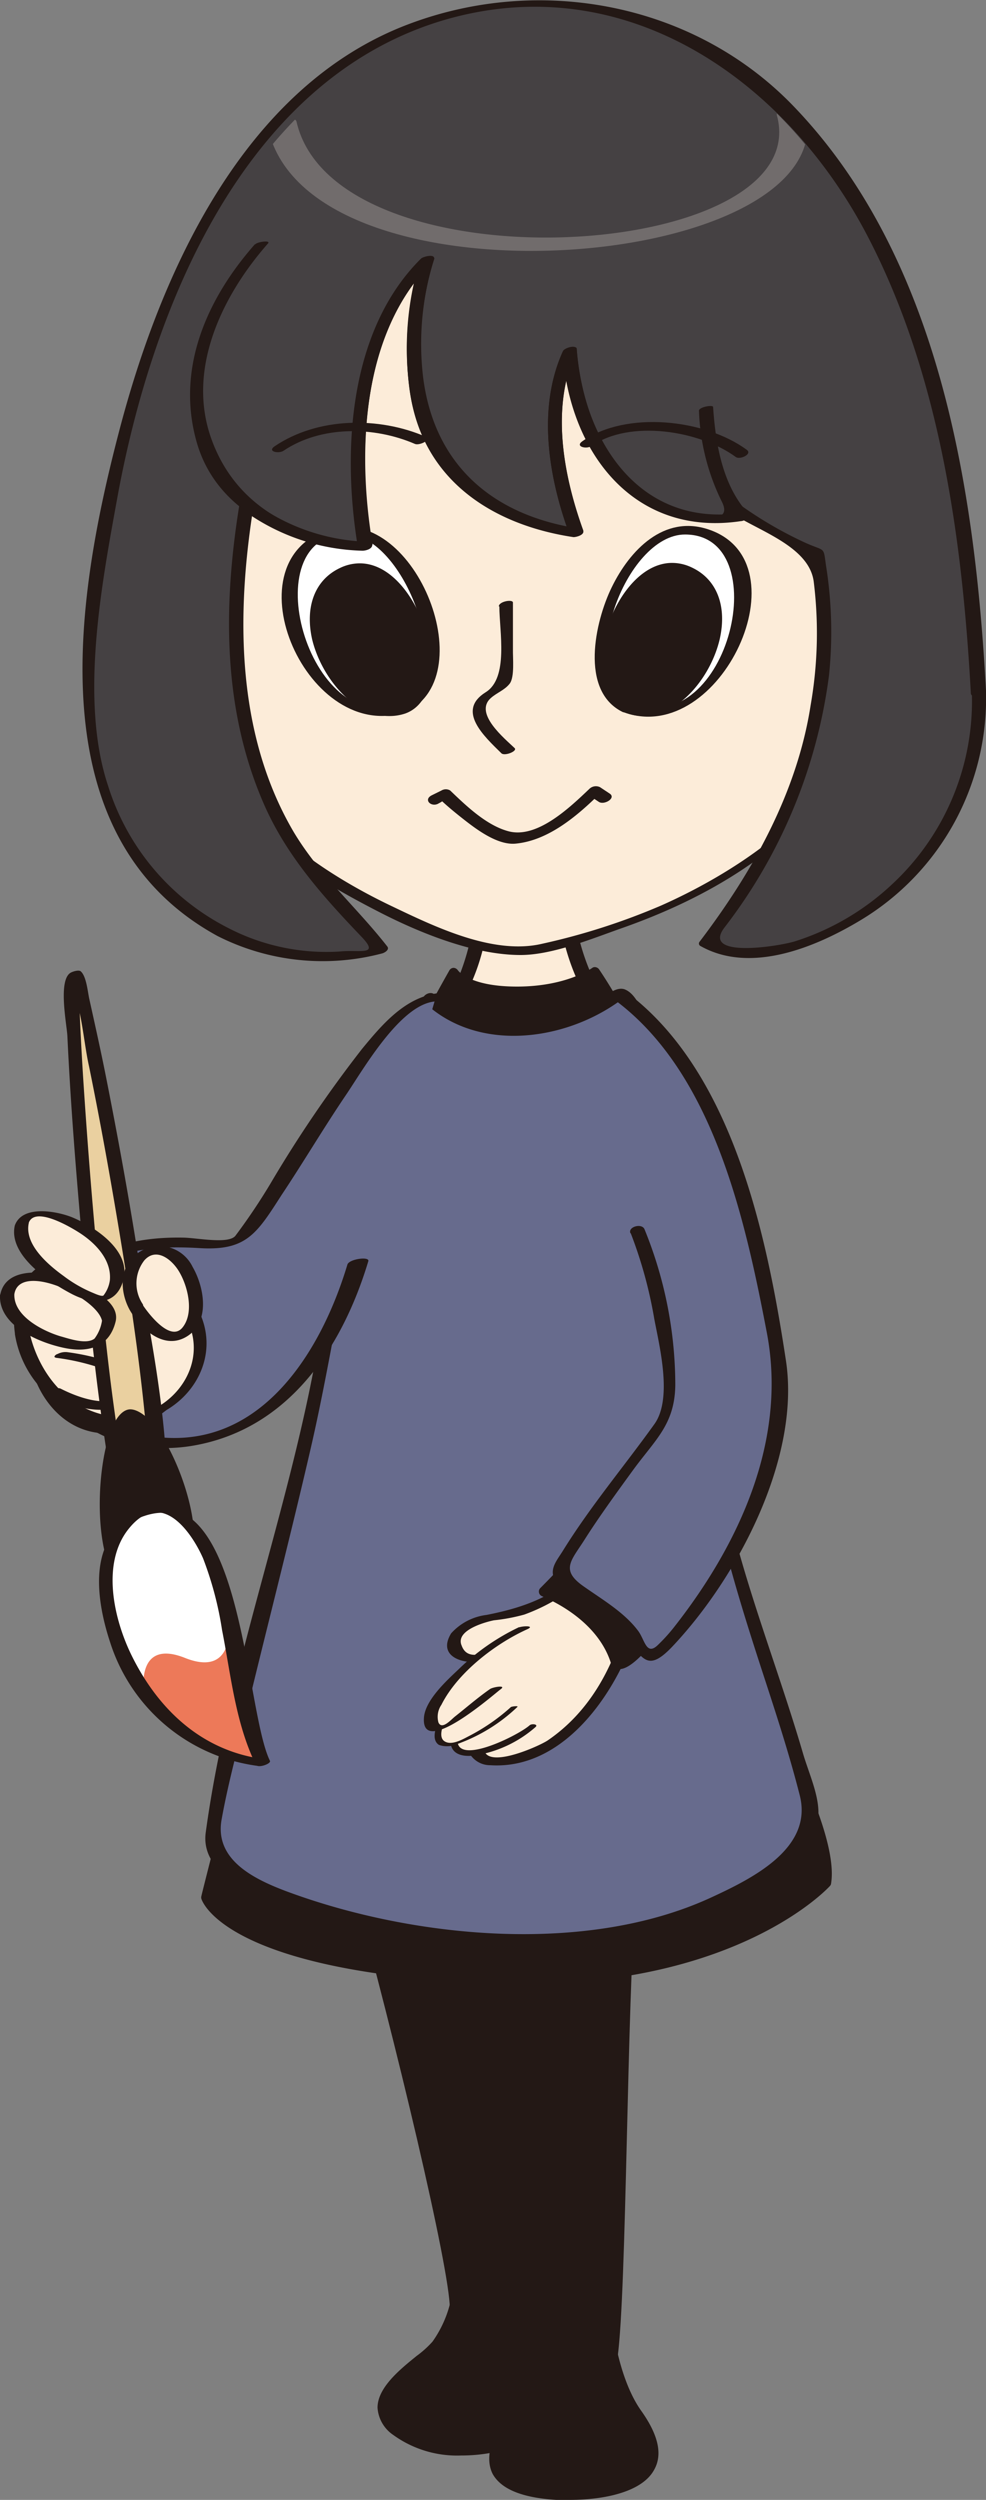 <svg xmlns="http://www.w3.org/2000/svg" xmlns:xlink="http://www.w3.org/1999/xlink" viewBox="0 0 90 228.05"><rect x="0" y="0" width="90" height="228.05" fill="#808080" stroke="none"/><defs><style>.cls-1{fill:none;}.cls-2{fill:#fcecd9;}.cls-3{fill:#231815;}.cls-4{fill:#fff;}.cls-5{fill:#454143;}.cls-6{clip-path:url(#clip-path);}.cls-7{fill:#716c6c;}.cls-8{fill:#676b8d;}.cls-9{fill:#ead0a0;}.cls-10{fill:#ed7959;}</style><clipPath id="clip-path"><path class="cls-1" d="M88.38,62.69C86.2,19.89,69.28-1,45.27,1.64c-27,2.93-37,41.63-35.8,65.06C10.05,78.45,22.12,89,35.14,85.54,32,81.36,18.5,72.93,23.15,46a16.88,16.88,0,0,0,10.54,3.68c-3.18-17.07,5.5-25.46,5.5-25.46s-6.94,21.7,13.31,24.3c-3.76-9.55-.58-16.2-.58-16.2s1.16,17.36,15.34,14.75a4.68,4.68,0,0,1-.72-.81,36,36,0,0,0,7.38,4.09c2,10.4-.23,22.35-9.85,34.62C70.44,89,89.24,79.76,88.38,62.69Z"/></clipPath></defs><title>アセット 74</title><g id="レイヤー_2" data-name="レイヤー 2"><g id="レイヤー_2-2" data-name="レイヤー 2"><path class="cls-2" d="M44,77.67c.59,6.22-.3,11.56-4.74,16.89,0,8.89,13,8.6,18.67,1.19A20.64,20.64,0,0,1,51.7,78.26"/><path class="cls-3" d="M43.35,77.84c.51,6.33-.7,11.68-4.69,16.72-1.62,2,2.43,5.6,3.87,6.3,5.43,2.63,12.55-.88,16-5.11a.18.18,0,0,0,0-.25,21,21,0,0,1-6.18-17.32c0-.5-1.25-.25-1.29.17a20.6,20.6,0,0,0,2.63,13A25.79,25.79,0,0,0,57,95.65c1.5,1.59-7.43,5-8.13,5.13-5,.93-11.25-2.94-7.5-8.22,3.14-4.42,3.71-9.81,3.28-15.06,0-.4-1.32-.13-1.29.34Z"/><path class="cls-2" d="M27.7,22.54c-10.38,14.52-9.49,40-8,46.24s15.45,16.76,28.09,18c9.63-2,24.14-6.64,30.45-19.56,4.67-9.56-7.85-47-7.85-47"/><path class="cls-3" d="M27.1,22.54C18.56,35,16.37,53.34,18.86,68.05c1.22,7.17,10,12.2,15.83,15.19,3.69,1.89,8.6,3.88,12.83,3.88,2.9,0,6.51-1.49,9.21-2.44,8-2.81,15.24-7.11,20.18-14.14,3.64-5.17,3.23-10.86,2.47-16.87C77.92,42.26,74.65,30.89,71,20c-.14-.42-1.42-.05-1.29.34A225.1,225.1,0,0,1,77,47.47C78.1,53,79.21,59.06,78.36,64.73c-1.26,8.46-10.88,14.71-18,17.87A60.33,60.33,0,0,1,49.5,86.09c-4.47,1.06-9.81-1.55-13.77-3.44-6.06-2.89-14.44-8.25-15.67-15.47C17.64,52.86,20,34.63,28.29,22.54c.32-.46-1-.32-1.19,0Z"/><path class="cls-4" d="M36.88,64.63c-7.78,3.19-14.45-12.12-7.4-15.71C37,45.07,42.66,62.26,36.88,64.63Z"/><path class="cls-3" d="M36.62,64.34c-8.58,3-13.55-15.59-5-15.59,5.25,0,10.2,13,5,15.59-.8.39-.06.86.52.57,7-3.43.53-19.17-7.26-16.56-9.12,3.06-1.73,19.75,7.26,16.56C38,64.61,37.22,64.13,36.62,64.34Z"/><path class="cls-3" d="M36.88,64.63C31.11,66.7,25.33,55,31.25,52.18S41.78,62.87,36.88,64.63Z"/><path class="cls-3" d="M35.49,65.32c-3.32,0-6.2-3.66-7-7-.67-3,.27-5.43,2.53-6.5a4.15,4.15,0,0,1,1.82-.43c3.15,0,5.7,3.88,6.36,7.63.53,3.06-.31,5.39-2.21,6.07A4.5,4.5,0,0,1,35.49,65.32ZM32.88,52.24a3.33,3.33,0,0,0-1.44.34c-2.67,1.27-2.32,4.27-2,5.51.69,3,3.21,6.34,6.09,6.34a3.77,3.77,0,0,0,1.24-.22c1.75-.63,2-3,1.63-5.08C37.78,55.82,35.52,52.24,32.88,52.24Z"/><path class="cls-4" d="M57.33,64.63c7.78,3.19,14.45-12.12,7.41-15.71C57.18,45.07,51.55,62.26,57.33,64.63Z"/><path class="cls-3" d="M57,65c8.76,3.1,16.57-13.71,7.68-16.7-4.08-1.37-7.2,1.89-8.85,5.29-1.51,3.09-2.94,9.42,1,11.36.41.2,1.58-.38,1-.66-5.5-2.69-.74-15.54,4.7-15.53,8.32,0,4.08,18.63-4.82,15.48C57.27,64.09,56.21,64.74,57,65Z"/><path class="cls-3" d="M57.33,64.63C63.11,66.7,68.89,55,63,52.18S52.44,62.87,57.33,64.63Z"/><path class="cls-3" d="M58.73,65.32h0a4.54,4.54,0,0,1-1.54-.27c-1.89-.68-2.73-3-2.2-6.07.66-3.75,3.21-7.63,6.36-7.63a4.15,4.15,0,0,1,1.82.43c2.26,1.07,3.2,3.5,2.53,6.5C64.92,61.67,62.05,65.32,58.73,65.32Zm2.61-13.08c-2.65,0-4.9,3.58-5.48,6.89-.36,2-.12,4.45,1.62,5.08a3.86,3.86,0,0,0,1.24.22h0c2.88,0,5.4-3.29,6.09-6.34.28-1.24.63-4.24-2-5.51A3.26,3.26,0,0,0,61.34,52.24Z"/><path class="cls-5" d="M89.34,63.15C87.11,19.3,69.78-2.06,45.18.61c-27.7,3-37.86,42.7-36.68,66.71.6,12,13,22.8,26.31,19.24-3.21-4.28-17-12.92-12.29-40.51a17.37,17.37,0,0,0,10.81,3.76C30.07,32.32,39,23.73,39,23.73S31.85,46,52.59,48.62C48.74,38.84,52,32,52,32s1.19,17.78,15.71,15.11a5.29,5.29,0,0,1-.73-.83,36.82,36.82,0,0,0,7.55,4.19c2,10.65-.23,22.89-10.08,35.47C71,90.12,90.23,80.63,89.34,63.15Z"/><path class="cls-3" d="M90,63c-1-18.34-4.21-39.35-17.46-53.2-9-9.45-23.1-12.18-35.23-7.6C22.24,7.87,14.63,24.92,10.86,39.39c-4,15.28-7.49,37,9,46a21.23,21.23,0,0,0,15,1.59c.23-.05.73-.34.49-.64-2.82-3.61-6.19-6.49-8.57-10.49C21.52,66.86,21.56,55.93,23.17,46l-1.15.4a19.25,19.25,0,0,0,11.07,3.84c.3,0,.95-.17.88-.58-1.4-8.33-1-19.35,5.52-25.77l-1.18-.08A27.42,27.42,0,0,0,37.46,36c1.22,7.83,7.5,11.89,14.89,13,.25,0,1-.19.89-.58-1.82-5-3-11.28-.63-16.39l-1.25.14C52,41.3,57.87,49,67.63,47.54c.22,0,1-.31.67-.66L67.57,46l-1.1.61c2.52,1.76,7.33,3.12,7.8,6.41A38.09,38.09,0,0,1,74,64.29c-1.23,8-5.31,15.27-10.16,21.64a.25.25,0,0,0,.1.37c4.59,2.59,10.55.09,14.62-2.36A23.61,23.61,0,0,0,90,63.08c0-.6-1.31-.35-1.29.13a22.81,22.81,0,0,1-7.35,17.52,23.16,23.16,0,0,1-8.73,5.12c-1.47.48-8.68,1.62-6.5-1.24a47.65,47.65,0,0,0,9.54-23,38.51,38.51,0,0,0-.28-10.06c-.24-1.72-.06-1.23-1.8-2A36.07,36.07,0,0,1,67.48,46c-.31-.22-1.48.17-1.1.6l.73.84.67-.67c-9.36,1.42-14.51-6.47-15.14-14.89,0-.49-1.11-.15-1.25.14C49,37.24,50.08,43.61,52,48.8l.88-.58c-7.94-1.2-13.29-5.84-14.27-13.9a26,26,0,0,1,1-10.66c.17-.56-1-.25-1.18-.07C31.76,30.2,31.23,41.36,32.68,50l.89-.58A18.38,18.38,0,0,1,23,45.71c-.3-.23-1.09,0-1.16.4-1.48,9.2-1.53,18.63,2.27,27.29,2.06,4.7,5.41,8.42,8.91,12.08,1.66,1.75-.19,1.13-2,1.32a19.47,19.47,0,0,1-10.16-2.13,21.86,21.86,0,0,1-11-13c-2.59-7.78-.6-18.3.83-26.16,3.1-17.11,11.4-38.1,29.64-43.62,16.66-5,31.43,5.39,38.87,19.67,6.61,12.7,8.64,27.6,9.42,41.72C88.73,63.8,90,63.52,90,63Z"/><g class="cls-6"><path class="cls-7" d="M24.48,11.77c3.9,17.09,53.09,12.92,49-1.95-.17-.65-2.75,0-2.57.69,3.67,13.38-40.31,16.1-43.85.57-.15-.63-2.73,0-2.58.69Z"/></g><path class="cls-3" d="M23.26,22.29c-4.41,5-7.19,11.35-5.32,18s8.72,9.37,15,9.76c.19,0,1.12-.12,1.06-.43-1.42-8.42-1-19.48,5.57-26l-1.22.16a27.84,27.84,0,0,0-1,11.51c1,8,7.12,12.38,14.71,13.52.17,0,1.29-.1,1.18-.42-1.84-5.1-3-11.37-.6-16.54l-1.28.29c.67,9.15,6.48,16.66,16.23,15.18.11,0,.94-.23.73-.46-2.37-2.56-3-6.35-3.23-9.73,0-.23-1.3,0-1.29.34a20.3,20.3,0,0,0,2.08,8.28c1.21,2.37-2.8,1.19-4.24.76a10.42,10.42,0,0,1-4.37-2.91c-2.89-3-4.33-7.75-4.63-11.81,0-.29-1.18.07-1.27.29C49,37.33,50.1,43.67,52,48.8l1.17-.43C45.39,47.21,39.87,42.9,38.64,35a25.88,25.88,0,0,1,1-11.39c.1-.33-1.09,0-1.22.16-6.63,6.56-7.14,17.68-5.7,26.21l1.07-.44c-6.48-.4-12.26-3.18-14.52-9.57s1.09-13.11,5.2-17.77c.26-.31-1-.14-1.17.09Z"/><path class="cls-3" d="M25.88,41.12c3.41-2.3,8.26-2.24,12-.62.4.17,1.57-.4,1-.65-4.3-1.87-9.87-1.8-13.81.86-.72.49.38.7.81.41Z"/><path class="cls-3" d="M54,40.69c3.48-2.45,9.88-1.41,13.16,1,.38.28,1.55-.27,1-.66-3.8-2.79-11-3.59-15-.78-.71.5.38.75.82.44Z"/><path class="cls-3" d="M45.58,55.32c0,2.27.87,6.52-1.25,7.83-2.69,1.68-.16,4,1.44,5.57.29.28,1.5-.2,1.2-.48-.91-.87-3.72-3.16-2.18-4.55.55-.5,1.26-.72,1.73-1.32s.28-2.38.3-3.14c0-1.42,0-2.84,0-4.26,0-.33-1.29-.11-1.29.35Z"/><path class="cls-3" d="M40,73.31c.95-.48.16-.4.34-.23.68.63,1.4,1.21,2.13,1.78,1.16.9,3,2.25,4.59,2.1,3-.28,5.64-2.54,7.71-4.58l-1,.18.89.59c.48.32,1.6-.34,1-.75l-.89-.59a.86.86,0,0,0-1,.18C52,73.67,49,76.56,46.37,75.82c-2-.55-3.84-2.33-5.28-3.71a.77.77,0,0,0-.79,0l-.89.44c-.78.39-.08,1.1.58.77Z"/><path class="cls-3" d="M49.69,208.37c-1.39,4.09-.3,6.39-1.67,8.8-2.51,4.39-6.69,10,2.78,10.62,5,.31,12.26-1.19,7.57-7.79-2.46-3.47-2.83-9.43-2.83-9.43"/><path class="cls-3" d="M52,228.05c-.42,0-.84,0-1.24,0-3.16-.2-5-1-5.77-2.33-1.07-2,.65-5,2.17-7.53.22-.37.43-.74.63-1.09a7.8,7.8,0,0,0,.81-3.73,16.76,16.76,0,0,1,.85-5,.22.22,0,0,1,.28-.14.22.22,0,0,1,.14.28,16.5,16.5,0,0,0-.83,4.91,8.19,8.19,0,0,1-.86,3.93c-.2.36-.42.72-.64,1.09-1.46,2.49-3.11,5.31-2.16,7.1.64,1.21,2.46,1.91,5.41,2.1,3.17.19,7.31-.34,8.51-2.49.69-1.25.31-2.91-1.14-5-2.47-3.49-2.86-9.3-2.87-9.55a.22.22,0,1,1,.44,0c0,.06.4,5.93,2.79,9.31,1.56,2.19,2,4,1.17,5.43C58.57,227.35,55.1,228.05,52,228.05Z"/><path class="cls-3" d="M41.61,207.39a10.57,10.57,0,0,1-2,6.38c-1.11,1.53-7.8,4.87-3.62,8.21,3.6,2.88,10.31,2,13.93-.42,0,0-1.12-9-1.67-13.26"/><path class="cls-3" d="M42.1,224a9.94,9.94,0,0,1-6.2-1.87,3.26,3.26,0,0,1-1.44-2.49c0-1.84,2.07-3.51,3.58-4.73a9.12,9.12,0,0,0,1.44-1.3,10.36,10.36,0,0,0,1.91-6.25.22.22,0,0,1,.22-.22.22.22,0,0,1,.22.22,10.86,10.86,0,0,1-2,6.52,10.11,10.11,0,0,1-1.52,1.38c-1.44,1.16-3.42,2.75-3.42,4.38a2.84,2.84,0,0,0,1.28,2.14c3.37,2.69,9.88,2,13.55-.36-.14-1.14-1.14-9.2-1.65-13.12a.22.22,0,0,1,.19-.25.24.24,0,0,1,.25.19c.55,4.21,1.66,13.18,1.67,13.27a.23.23,0,0,1-.1.21A15,15,0,0,1,42.1,224Z"/><path class="cls-3" d="M32.14,171.88c3.9,14,8.92,35.07,8.92,38.72,1.39,1.82,5.29,1.72,7.24-1,3.56-5,.28-38.92.28-38.92"/><path class="cls-3" d="M43.56,167.62c2.79,15.2,4.18,40.74,3.34,46.82,2.23,1.22,7.25,2.13,9.47.61.84-6.08.84-32.23,1.68-42.26"/><path class="cls-3" d="M21.47,162.73c-1.18,4.45-2.66,10.37-2.66,10.37s1.93,6.42,26.08,7.41c21.63.89,30.52-8.74,30.52-8.74.23-1.41,0-4.74-4.14-13"/><path class="cls-3" d="M47.72,181q-1.39,0-2.85-.06c-24.19-1-26.41-7.45-26.49-7.73a.45.45,0,0,1,0-.23c0-.06,1.5-6,2.67-10.38a.46.46,0,0,1,.55-.32.44.44,0,0,1,.31.54c-1.07,4-2.39,9.29-2.63,10.23.39.77,3.89,6.11,25.63,7,20,.83,29.09-7.52,30.09-8.51.2-1.64-.38-5.15-4.12-12.63a.45.45,0,0,1,.2-.6.44.44,0,0,1,.59.2c3.18,6.35,4.59,10.83,4.19,13.31a.38.38,0,0,1-.11.23C75.39,172.45,67.25,181,47.72,181Z"/><path class="cls-3" d="M37.18,97.23c.3-1.48,4.3-8.52,4.3-8.52s1,1.7,5.78,1.7,7.11-1.78,7.11-1.78,5,7.41,4.15,10.08"/><path class="cls-3" d="M58.52,99.16a.35.35,0,0,1-.14,0,.44.44,0,0,1-.28-.56c.63-1.91-2.37-7.07-3.86-9.33a13.73,13.73,0,0,1-7,1.62c-3.39,0-5-.84-5.69-1.41-1.25,2.23-3.74,6.8-4,7.87a.46.46,0,0,1-.53.35.46.46,0,0,1-.35-.53c.31-1.51,3.94-7.93,4.35-8.65a.46.46,0,0,1,.38-.23.5.5,0,0,1,.39.22s1,1.49,5.4,1.49c4.51,0,6.82-1.67,6.85-1.69a.39.39,0,0,1,.33-.08.49.49,0,0,1,.3.18c.53.78,5.13,7.68,4.2,10.47A.44.44,0,0,1,58.52,99.16Z"/><path class="cls-8" d="M39.26,91.08c5.33,5.63,15.11,1.7,17.19-.37s8,32.16,8.29,40.45,8.49,27.93,9.49,35.28c-4.74,6.81-15.12,10.81-29.64,10.07-13.35-.68-25.19-4.63-25.19-9,0-3,8.68-34.71,10.37-45.34C33.77,96.93,39.26,91.08,39.26,91.08Z"/><path class="cls-3" d="M38.76,91.47C43.59,96,51.42,95,56.51,91.35c.31-.22.18.12.63,1.3s.71,2.2,1,3.31c1,3.55,1.68,7.18,2.38,10.79,1.41,7.26,2.64,14.59,3.38,22,.8,8,2.94,15.28,5.41,22.9,1.3,4,2.64,8,3.69,12.13,1.23,4.83-4.31,7.58-8.16,9.35-11.41,5.23-27.16,3.67-38.62-.57-3-1.12-6.63-2.87-6-6.53.52-2.92,1.28-5.8,2-8.68,2-8.34,4.16-16.66,6.09-25,2.29-9.85,3.47-19.92,6.41-29.62,1.11-3.65,2.42-8.45,5.08-11.37.56-.61-.67-.88-1.09-.42-1.85,2-2.88,5-3.84,7.53-3.25,8.49-4.52,17.48-6.22,26.35-2.71,14.17-7.92,28.05-9.87,42.34-.84,6.08,12.29,8.12,16,8.84,10,1.91,21.09,1.92,30.63-2a23.27,23.27,0,0,0,8.23-5.84c2.19-2.4.46-5.44-.36-8.26-2.58-8.81-6.2-17.43-7.69-26.52-.83-5.06-1-10.28-1.81-15.37-1-6.5-2.17-13-3.65-19.4-.41-1.76-1-7.56-3.12-8.36-1-.35-2.3,1.16-3,1.51-4.52,2.44-10.44,2.64-14.33-1C39.3,90.27,38.2,90.94,38.76,91.47Z"/><path class="cls-2" d="M53.85,143c-1.48,1.77-5.27,4.25-7.7,4.44-6.6.52-5.26,4.82-2.08,3.86-5.63,4.51-4.26,6.35-.52,7.85-1,3.48,10.75,2.07,14.16-11.11"/><path class="cls-3" d="M53.34,142.84c-2.49,2.72-5.4,3.79-8.93,4.48A5.2,5.2,0,0,0,41.18,149c-1.35,2.21,1.28,2.91,3,2.52l-.6-.42c-1.74,1.45-6,4.93-2.71,7.13.2.13,2,1.06,2,1.15a1.09,1.09,0,0,0,.13.79,2.18,2.18,0,0,0,1.75.86c7.08.46,12-7.33,13.61-13.17.13-.46-1.17-.26-1.29.17-1.19,4.28-3.34,8.19-7.08,10.74-.8.54-6.41,3.07-5.78.21a.21.21,0,0,0-.13-.23c-1.24-.52-2.64-1.07-3.1-2.45-.62-1.87,2.48-4,3.62-5,.48-.4-.36-.48-.6-.42-1,.22-1.58,0-1.86-.76-.66-1.51,2.61-2.25,2.95-2.31a17,17,0,0,0,2.76-.52,16.83,16.83,0,0,0,6.53-4.29c.51-.56-.75-.52-1-.21Z"/><path class="cls-2" d="M41.63,157.91c-1.56,4,5.2,1.26,7-.44"/><path class="cls-3" d="M41.32,157.89c-.65,1.83.43,2.51,2.16,2.23a11,11,0,0,0,5.4-2.57c.29-.26-.34-.34-.54-.16-1.12,1-7.72,4.25-6.41.55.12-.34-.52-.3-.61-.05Z"/><path class="cls-2" d="M40.33,156.89c-1.82,4.73,4.54.73,6.61-1.2"/><path class="cls-3" d="M40,157c-.22.61-.65,1.72.07,2.18a2.3,2.3,0,0,0,1.69-.09,15.47,15.47,0,0,0,5.46-3.37c.14-.13-.46-.06-.58,0a18,18,0,0,1-3.87,2.67c-.59.31-1.56.86-2.19.46s-.1-1.55.06-2c0-.12-.58-.05-.64.12Z"/><path class="cls-2" d="M47.78,148.5c-3.89,1.67-8.45,6.49-8.45,8.16,0,2.89,3.45-.91,5.89-2.58"/><path class="cls-3" d="M47.41,148.42a20.5,20.5,0,0,0-5.57,3.88c-1.06,1-3,2.77-3.14,4.35-.32,3.83,6.42-2.13,7-2.55s-.76-.2-1,0c-1.1.77-2.11,1.65-3.16,2.48-.37.29-1.2,1.26-1.52.55a1.93,1.93,0,0,1,.27-1.61c1.48-2.94,4.91-5.57,7.83-6.89.77-.35-.44-.31-.74-.17Z"/><path class="cls-3" d="M53.19,141.39c-.89,1.19-3.56,3.85-3.56,3.85s5,1.78,6.52,6.23c.56,1.69,4.45-3.26,5-5"/><path class="cls-3" d="M56.57,152.26h0a.86.86,0,0,1-.84-.65c-1.4-4.19-6.2-5.93-6.25-6a.43.43,0,0,1-.28-.32.44.44,0,0,1,.11-.41s2.66-2.66,3.52-3.81a.46.46,0,0,1,.62-.09.45.45,0,0,1,.09.63c-.68.9-2.32,2.6-3.13,3.42,1.45.66,4.93,2.56,6.16,6.25.73.13,3.66-3.42,4.2-5a.44.44,0,0,1,.56-.28.44.44,0,0,1,.28.56C61.12,148,58.12,152.26,56.57,152.26Z"/><path class="cls-8" d="M58.22,112.35c2.08,4.74,3.86,16,2.08,17.78s-8.6,11.56-9.19,13,5.83,3.47,7.71,7.71c1.18,2.66,13.93-16,12.44-25.79S65.63,96.93,56.45,90.71"/><path class="cls-3" d="M57.58,112.52a40.3,40.3,0,0,1,2.14,7.79c.47,2.5,1.69,7.3,0,9.62-2.76,3.85-5.82,7.47-8.33,11.52-.58.94-1.29,1.68-.73,2.73,1.09,2,4.78,3.46,6.38,5.18s1.94,3.32,4.25.93c6-6.3,11.83-17.32,10.44-26.23C70,112.68,66.86,97.53,56.94,90.33c-.48-.35-1.6.32-1,.76C65.07,97.71,68,111.15,70,121.6c1.86,9.79-2.51,19.28-8.54,26.92a15.83,15.83,0,0,1-1.47,1.6c-1,.9-1.14-.53-1.73-1.33-1.24-1.67-3.2-2.82-4.88-4-2.3-1.56-1.26-2.38,0-4.37s2.88-4.22,4.38-6.28c2.06-2.83,3.84-4.19,3.88-7.82a37.7,37.7,0,0,0-2.81-14.18c-.24-.59-1.52-.23-1.29.35Z"/><path class="cls-8" d="M39.77,91c-5.55.22-16.22,21.78-18.22,22.45s-14.45-2.89-16,6.89,7.34,13.11,15.34,10.45,11.78-15.57,11.78-15.57"/><path class="cls-3" d="M39.94,90.61c-3,.39-5.09,2.89-6.89,5.07A115,115,0,0,0,24.67,108a55.81,55.81,0,0,1-3.18,4.73c-.63.79-3.49.19-4.76.17-3.36-.06-6.82.5-9.52,2.63-3.76,3-3.5,9.38-.94,12.93,2.39,3.33,7.52,4.07,11.29,3.43,8.68-1.46,13.64-8.81,16.06-16.84.13-.46-1.76-.2-1.91.31-2.5,8.31-8.26,17.35-18.24,15.6-5.44-1-7.56-5.8-7-10.8.71-6.14,6.84-6.6,11.78-6.3,4.25.25,5.19-1.33,7.44-4.83,2-3,3.86-6.15,5.9-9.16,1.54-2.27,4.86-8.1,8-8.5.82-.11,1.7-1,.34-.79Z"/><path class="cls-3" d="M13.54,129.46c-9.3,5.22-15.56-10-6-14S22.66,124.35,13.54,129.46Z"/><path class="cls-3" d="M9.76,130.76c-3.94,0-6.41-3.38-7-6.51a7.78,7.78,0,0,1,4.74-9,9.42,9.42,0,0,1,3.61-.77,7.3,7.3,0,0,1,7.07,5.61c.74,2.84,0,7-4.49,9.56A7.9,7.9,0,0,1,9.76,130.76Zm1.31-15.84a8.93,8.93,0,0,0-3.44.74,7.27,7.27,0,0,0-4.47,8.5c.6,3,2.91,6.16,6.6,6.16a7.62,7.62,0,0,0,3.68-1c4.27-2.4,5-6.25,4.27-9.06A6.88,6.88,0,0,0,11.07,114.92Z"/><path class="cls-2" d="M2,121.52c1.72,10.16,15.47,10.66,16.21,1.49C18.88,114.63,0,109.46,2,121.52Z"/><path class="cls-3" d="M1.36,121.7a9.55,9.55,0,0,0,11.19,7.89c4.39-.73,7.55-5.18,5.82-9.5-3-7.45-18.47-8.8-17,1.61,0,.21,1.33,0,1.28-.35-.66-4.74,2.05-7.44,6.93-6.41a11,11,0,0,1,7.51,5.49c2.19,4.5-2,9.25-6.64,8.79-4.2-.41-7-4-7.8-7.87C2.6,121.12,1.3,121.42,1.36,121.7Z"/><path class="cls-3" d="M4.52,127.35c2.56,1.29,6.71,2.3,8.53-.72,1.31-2.18-.34-4.43-2.6-4.76-.54-.08-1.35.68-.48.81a2.6,2.6,0,0,1,2,3.65c-1.12,2.56-4.64,1.26-6.43.35-.42-.21-1.59.38-1,.67Z"/><path class="cls-3" d="M5.09,123.86A20.76,20.76,0,0,1,9.75,125c.35.15,1.35-.38,1.21-.44a21.47,21.47,0,0,0-4.81-1.21,1.55,1.55,0,0,0-.9.17c-.1,0-.46.27-.16.33Z"/><path class="cls-9" d="M12.88,141.24C9.54,140.58,6,89.67,6.65,88.78S18,142.26,12.88,141.24Z"/><path class="cls-3" d="M13.48,141c-1.88-.71-2.2-6.93-2.46-8.48-.93-5.69-1.52-11.44-2.07-17.18S7.94,103.76,7.57,98c-.13-2.13-.25-4.25-.32-6.38q0-.91,0-1.83c0-2-.34.59-1.12-.7,1.3,2.16,1.45,5.78,2,8.2,1.16,5.69,2.17,11.41,3.1,17.14s1.7,11.19,2.19,16.83a58,58,0,0,1,.26,6.46c0,1.13-.69,3.29-.3,3.32-.26,0-1.48.45-.84.5,5.33.48,1.11-19.9.76-22.36-1-7-2.25-14-3.62-20.92-.47-2.37-1-4.74-1.52-7.09-.15-.63-.26-2.1-.79-2.56-.17-.15-.66,0-.83.08-1.31.52-.44,4.78-.39,5.82.29,6.2.79,12.4,1.34,18.58.58,6.41,1.24,12.81,2.21,19.17.26,1.69.57,8.47,2.65,9.25A1.8,1.8,0,0,0,13.48,141Z"/><path class="cls-3" d="M10.88,144.13c-2.67-3.55-1.56-14.89.89-15.34s6.66,8.9,5.55,13.12S10.88,144.13,10.88,144.13Z"/><path class="cls-3" d="M13.56,144.83a8.71,8.71,0,0,1-2.76-.49.18.18,0,0,1-.1-.07c-2.17-2.89-1.89-10.43-.56-13.82.45-1.13,1-1.76,1.59-1.87s1.54.4,2.44,1.56c2.19,2.84,4.18,8.75,3.37,11.83A3.71,3.71,0,0,1,13.56,144.83ZM11,144a8.49,8.49,0,0,0,2.54.43,3.27,3.27,0,0,0,3.55-2.53c.78-3-1.17-8.68-3.3-11.44-.76-1-1.47-1.49-2-1.4s-.88.65-1.25,1.6C9.3,133.81,9,141.17,11,144Z"/><path class="cls-4" d="M24,160.8c-12.67-.89-18-19.34-11.56-22.22C21.67,134.43,20.21,153.69,24,160.8Z"/><path class="cls-10" d="M20.89,148.4c.88,4.54,1.55,9.49,3.1,12.4a14.62,14.62,0,0,1-10.86-6.56s-.7-4.77,3.75-3S20.89,148.4,20.89,148.4Z"/><path class="cls-3" d="M24.4,160.51c-5.76-.62-9.87-4.41-12.36-9.44-1.64-3.31-2.82-8.4-.33-11.56,3.12-3.95,5.94.61,6.83,2.66a31.38,31.38,0,0,1,1.73,6.54c.81,4.1,1.22,8.47,3.08,12.27.17.36,1.42-.08,1.29-.35-2.37-4.82-2.51-27.58-12.59-22.18-4.09,2.2-3.21,7.7-2,11.36A16.39,16.39,0,0,0,23.58,161.1C23.9,161.13,25.08,160.58,24.4,160.51Z"/><path class="cls-2" d="M.65,118.12c-.35,3.39,8.82,6.53,9,3.12C12,118.87,1.1,113.9.65,118.12Z"/><path class="cls-3" d="M0,118.19c-.1,2.84,3.77,4.37,6,4.8s4-.21,4.55-2.42-3.68-3.68-5-4.11c-1.83-.57-5.13-.8-5.54,1.73-.09.56,1.22.35,1.3-.13.48-3,7.52.26,8,2.42a3.64,3.64,0,0,1-.68,1.63c-.74.58-2.34,0-3.12-.21-1.62-.49-4.28-1.84-4.2-3.84C1.32,117.47,0,117.71,0,118.19Z"/><path class="cls-2" d="M2,111.68c-.87,3.06,6.82,7.93,7.93,6.59C13.64,113.8,2.87,108.57,2,111.68Z"/><path class="cls-3" d="M1.35,111.8c-.6,2.72,3.14,5.15,5.12,6.2s4.17,1.18,4.8-1.28c.68-2.65-2.62-4.8-4.63-5.65-1.37-.57-4.6-1.21-5.29.73-.06.18,1.16.06,1.27-.24.55-1.54,3.72.32,4.57.86,1.49.94,3,2.48,2.84,4.36a2.91,2.91,0,0,1-.57,1.38c-.11.17-.76-.13-1-.23a12,12,0,0,1-2.64-1.52c-1.39-1-3.63-2.88-3.19-4.85C2.67,111.33,1.42,111.51,1.35,111.8Z"/><path class="cls-2" d="M12.43,119.24c2.85,4.91,6.89,2.44,4.89-2.67S10,115,12.43,119.24Z"/><path class="cls-3" d="M11.84,119.5c1,1.72,3.14,3.74,5.26,2.39s1.53-4.51.48-6.32a3.36,3.36,0,0,0-4.85-1.36c-1.88,1.15-1.84,3.56-.89,5.29.23.42,1.47,0,1.19-.53a3.41,3.41,0,0,1,.15-4c1.06-1.18,2.41-.14,3.08.89.86,1.33,1.51,3.87.4,5.24S13.53,119.81,13,119C12.78,118.56,11.53,119,11.84,119.5Z"/></g></g></svg>